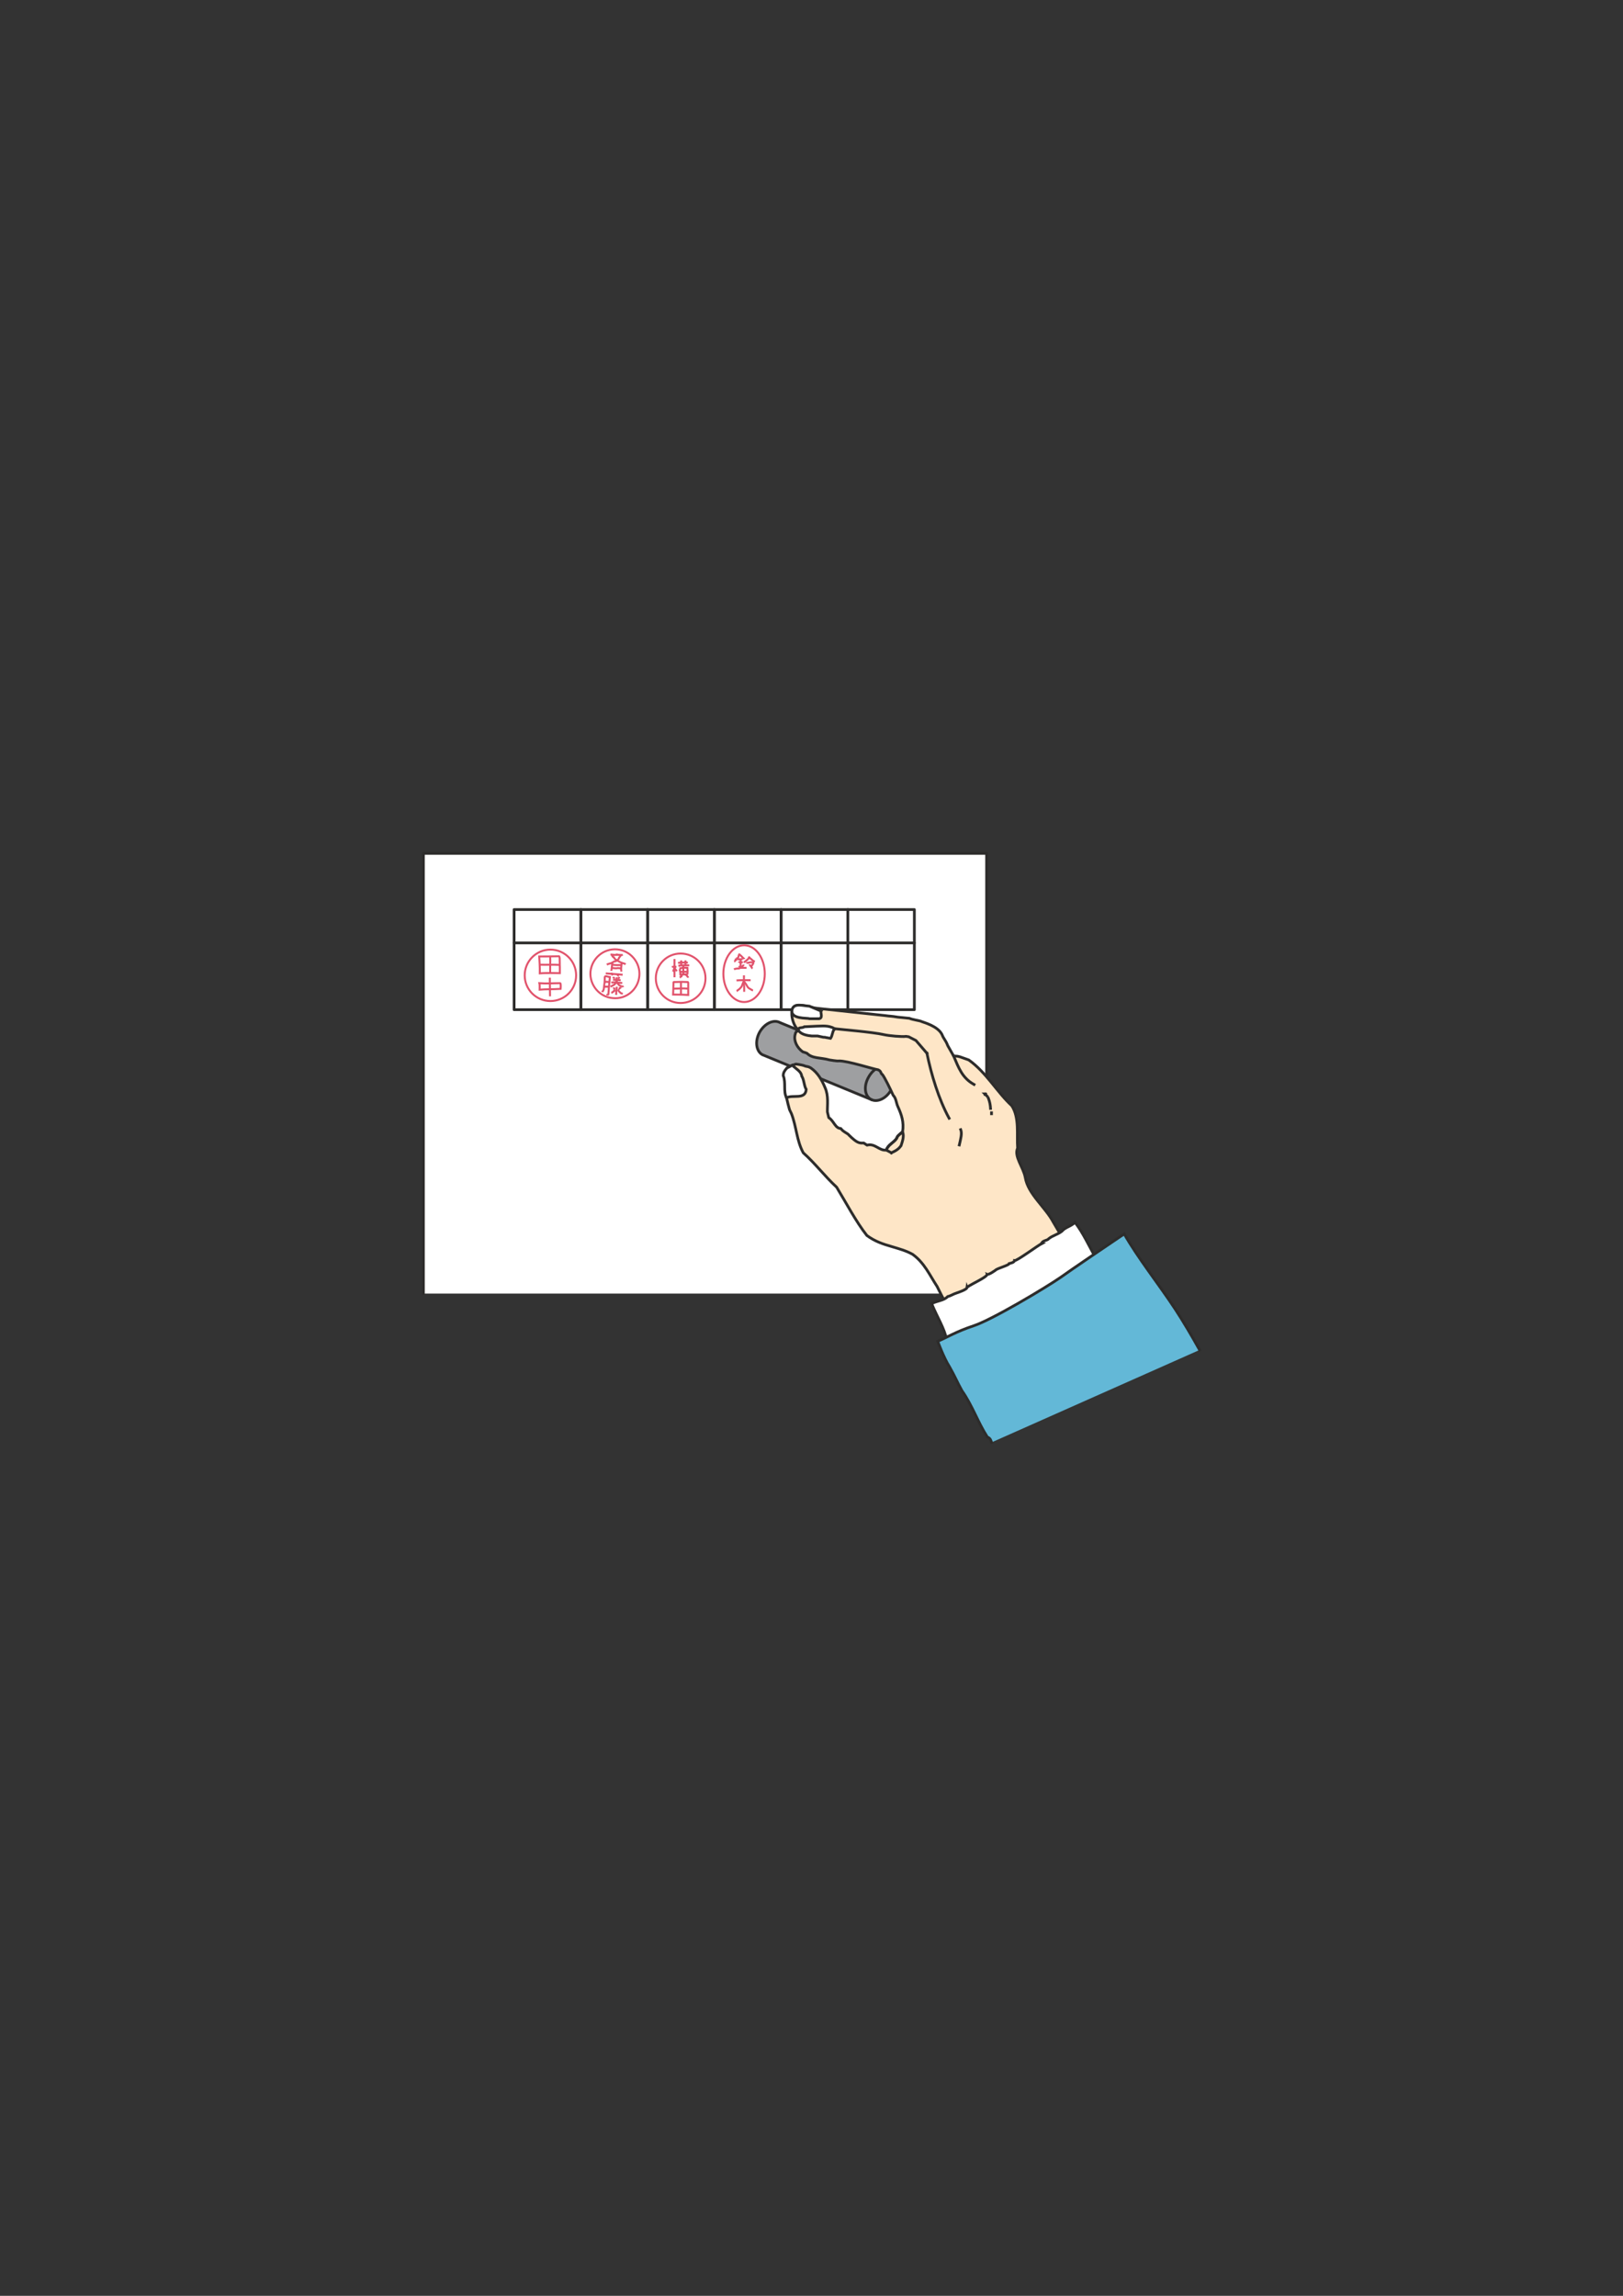 <?xml version="1.0" encoding="utf-8"?>
<!-- Created by UniConvertor 2.0rc4 (https://sk1project.net/) -->
<svg xmlns="http://www.w3.org/2000/svg" height="841.89pt" viewBox="0 0 595.276 841.89" width="595.276pt" version="1.1" xmlns:xlink="http://www.w3.org/1999/xlink" id="57632880-f60f-11ea-8eab-dcc15c148e23">

<rect x="0" y="0" width="595.276" height="841.89" fill="#333333" stroke="none"/>

<g>
	<g>
		<path style="fill:#ffffff;" d="M 361.862,474.369 L 361.862,312.945 155.294,312.945 155.294,474.369 361.862,474.369 Z" />
		<path style="stroke-linejoin:round;stroke:#2d2c2b;stroke-linecap:round;stroke-miterlimit:10.433;stroke-width:1.008;fill:none;" d="M 361.862,474.369 L 361.862,312.945 155.294,312.945 155.294,474.369" />
	</g>
	<g>
		<path style="stroke-linejoin:round;stroke:#2d2c2b;stroke-linecap:round;stroke-miterlimit:10.433;stroke-width:1.008;fill:#ffffff;" d="M 310.958,370.257 L 335.366,370.257 335.366,333.537 310.958,333.537 310.958,370.257 Z" />
		<g>
			<path style="fill:#fee6c7;" d="M 335.366,345.777 L 310.958,345.777 335.366,345.777 Z" />
			<path style="stroke-linejoin:round;stroke:#2d2c2b;stroke-linecap:round;stroke-miterlimit:10.433;stroke-width:1.008;fill:none;" d="M 335.366,345.777 L 310.958,345.777" />
		</g>
	</g>
	<g>
		<path style="stroke-linejoin:round;stroke:#2d2c2b;stroke-linecap:round;stroke-miterlimit:10.433;stroke-width:1.008;fill:#ffffff;" d="M 286.478,370.257 L 310.958,370.257 310.958,333.537 286.478,333.537 286.478,370.257 Z" />
		<g>
			<path style="fill:#fee6c7;" d="M 310.958,345.777 L 286.478,345.777 310.958,345.777 Z" />
			<path style="stroke-linejoin:round;stroke:#2d2c2b;stroke-linecap:round;stroke-miterlimit:10.433;stroke-width:1.008;fill:none;" d="M 310.958,345.777 L 286.478,345.777" />
		</g>
	</g>
	<g>
		<path style="stroke-linejoin:round;stroke:#2d2c2b;stroke-linecap:round;stroke-miterlimit:10.433;stroke-width:1.008;fill:#ffffff;" d="M 261.998,370.257 L 286.478,370.257 286.478,333.537 261.998,333.537 261.998,370.257 Z" />
		<g>
			<path style="fill:#fee6c7;" d="M 286.478,345.777 L 261.998,345.777 286.478,345.777 Z" />
			<path style="stroke-linejoin:round;stroke:#2d2c2b;stroke-linecap:round;stroke-miterlimit:10.433;stroke-width:1.008;fill:none;" d="M 286.478,345.777 L 261.998,345.777" />
		</g>
	</g>
	<g>
		<path style="stroke-linejoin:round;stroke:#2d2c2b;stroke-linecap:round;stroke-miterlimit:10.433;stroke-width:1.008;fill:#ffffff;" d="M 237.518,370.257 L 261.998,370.257 261.998,333.537 237.518,333.537 237.518,370.257 Z" />
		<g>
			<path style="fill:#fee6c7;" d="M 261.998,345.777 L 237.518,345.777 261.998,345.777 Z" />
			<path style="stroke-linejoin:round;stroke:#2d2c2b;stroke-linecap:round;stroke-miterlimit:10.433;stroke-width:1.008;fill:none;" d="M 261.998,345.777 L 237.518,345.777" />
		</g>
	</g>
	<g>
		<path style="stroke-linejoin:round;stroke:#2d2c2b;stroke-linecap:round;stroke-miterlimit:10.433;stroke-width:1.008;fill:#ffffff;" d="M 213.038,370.257 L 237.518,370.257 237.518,333.537 213.038,333.537 213.038,370.257 Z" />
		<g>
			<path style="fill:#fee6c7;" d="M 237.518,345.777 L 213.038,345.777 237.518,345.777 Z" />
			<path style="stroke-linejoin:round;stroke:#2d2c2b;stroke-linecap:round;stroke-miterlimit:10.433;stroke-width:1.008;fill:none;" d="M 237.518,345.777 L 213.038,345.777" />
		</g>
	</g>
	<g>
		<path style="stroke-linejoin:round;stroke:#2d2c2b;stroke-linecap:round;stroke-miterlimit:10.433;stroke-width:1.008;fill:#ffffff;" d="M 188.558,370.257 L 213.038,370.257 213.038,333.537 188.558,333.537 188.558,370.257 Z" />
		<g>
			<path style="fill:#fee6c7;" d="M 213.038,345.777 L 188.558,345.777 213.038,345.777 Z" />
			<path style="stroke-linejoin:round;stroke:#2d2c2b;stroke-linecap:round;stroke-miterlimit:10.433;stroke-width:1.008;fill:none;" d="M 213.038,345.777 L 188.558,345.777" />
		</g>
	</g>
	<g>
		<path style="stroke:#e1536c;stroke-width:0.72;stroke-miterlimit:10.433;fill:none;" d="M 201.878,367.089 C 207.062,367.089 211.31,362.913 211.31,357.657 211.31,352.473 207.062,348.225 201.878,348.225 196.694,348.225 192.446,352.473 192.446,357.657 192.446,362.913 196.694,367.089 201.878,367.089 L 201.878,367.089 Z" />
		<g>
			<path style="stroke:#e1536c;stroke-width:0.72;stroke-miterlimit:10.433;fill:none;" d="M 197.99,356.937 C 198.062,354.921 197.774,350.745 197.774,350.745 197.774,350.745 202.598,350.745 204.974,350.673 204.974,350.673 205.118,350.673 205.118,350.745 205.19,350.961 205.262,351.105 205.262,351.321 205.334,353.121 205.334,356.865 205.334,356.865 205.334,356.865 200.366,356.721 197.99,356.937 L 197.99,356.937 Z" />
			<path style="stroke:#e1536c;stroke-width:0.72;stroke-miterlimit:10.433;fill:none;" d="M 197.99,353.769 C 200.51,353.841 202.886,353.697 205.334,353.841" />
			<path style="stroke:#e1536c;stroke-width:0.72;stroke-miterlimit:10.433;fill:none;" d="M 201.806,350.817 C 201.878,353.265 201.734,354.489 201.806,356.937" />
		</g>
		<g>
			<path style="stroke:#e1536c;stroke-width:0.72;stroke-miterlimit:10.433;fill:none;" d="M 197.846,360.537 C 200.438,360.753 202.67,360.537 205.19,360.537 205.334,360.537 205.55,360.537 205.55,360.609 205.766,361.257 205.622,362.625 205.622,362.625 205.622,362.625 205.622,362.625 205.622,362.625 202.31,362.841 200.366,362.697 197.918,362.913 197.918,362.769 197.99,362.985 197.918,362.913 197.918,362.697 197.99,361.041 197.846,360.537 L 197.846,360.537 Z" />
			<path style="stroke:#e1536c;stroke-width:0.72;stroke-miterlimit:10.433;fill:none;" d="M 201.662,358.521 C 201.734,361.041 201.662,362.841 201.734,365.361" />
		</g>
	</g>
	<g>
		<path style="stroke:#e1536c;stroke-width:0.72;stroke-miterlimit:10.433;fill:none;" d="M 224.774,366.009 C 229.742,366.513 234.062,362.841 234.494,357.873 234.926,352.977 231.254,348.585 226.358,348.153 221.39,347.721 217.07,351.393 216.566,356.361 216.206,361.257 219.878,365.649 224.774,366.009 L 224.774,366.009 Z" />
		<g>
			<path style="stroke:#e1536c;stroke-width:0.72;stroke-miterlimit:10.433;fill:none;" d="M 226.214,349.665 C 226.214,349.809 226.214,349.953 226.214,350.169" />
			<path style="stroke:#e1536c;stroke-width:0.72;stroke-miterlimit:10.433;fill:none;" d="M 223.91,350.025 C 224.558,350.025 225.278,350.241 225.998,350.169 226.79,350.025 227.654,350.313 228.446,350.169" />
			<path style="stroke:#e1536c;stroke-width:0.72;stroke-miterlimit:10.433;fill:none;" d="M 227.654,350.313 C 227.438,350.313 227.654,350.241 227.654,350.169 227.654,350.241 227.654,350.313 227.654,350.385 227.438,350.673 227.294,350.961 227.078,351.177 226.934,351.465 226.934,351.681 226.718,351.825 226.43,351.969 226.358,352.185 226.214,352.329 225.782,352.545 225.35,352.545 224.99,352.689 224.918,352.761 224.918,352.833 224.774,352.905 224.414,353.049 224.054,353.265 223.622,353.337 223.262,353.481 222.902,353.553 222.542,353.697" />
			<path style="stroke:#e1536c;stroke-width:0.72;stroke-miterlimit:10.433;fill:none;" d="M 224.486,350.097 C 224.414,350.313 224.558,350.529 224.702,350.745 224.774,350.817 224.846,350.817 224.918,350.961 224.918,350.961 224.99,350.961 225.062,350.961 225.278,351.321 225.494,351.609 225.782,351.897 225.926,352.041 226.142,352.041 226.358,352.185 226.862,352.473 227.366,352.833 228.014,353.049 228.014,353.121 228.158,353.049 228.158,353.121 228.662,353.265 229.094,353.337 229.454,353.625" />
			<path style="stroke:#e1536c;stroke-width:0.72;stroke-miterlimit:10.433;fill:none;" d="M 224.558,353.049 C 224.486,353.985 224.414,354.849 224.27,355.785 224.27,355.857 224.198,355.857 224.198,356.001" />
			<path style="stroke:#e1536c;stroke-width:0.72;stroke-miterlimit:10.433;fill:none;" d="M 228.014,353.121 C 227.942,354.201 227.654,355.281 227.942,356.289 227.942,356.289 227.942,356.289 227.942,356.289" />
			<path style="stroke:#e1536c;stroke-width:0.72;stroke-miterlimit:10.433;fill:none;" d="M 224.558,353.769 C 225.206,353.841 225.854,353.913 226.502,353.913 226.934,353.841 227.366,353.913 227.798,353.913" />
			<path style="stroke:#e1536c;stroke-width:0.72;stroke-miterlimit:10.433;fill:none;" d="M 224.414,354.921 C 224.99,354.993 225.638,355.137 226.214,355.065 226.718,354.921 227.294,355.065 227.798,355.137" />
		</g>
		<g>
			<path style="stroke:#e1536c;stroke-width:0.72;stroke-miterlimit:10.433;fill:none;" d="M 222.182,356.937 C 224.198,357.153 226.358,357.225 228.374,357.441" />
			<path style="stroke:#e1536c;stroke-width:0.72;stroke-miterlimit:10.433;fill:none;" d="M 224.414,356.721 C 224.342,357.081 224.558,357.369 224.702,357.657" />
			<path style="stroke:#e1536c;stroke-width:0.72;stroke-miterlimit:10.433;fill:none;" d="M 226.718,356.937 C 226.718,357.297 226.718,357.657 226.574,358.017" />
			<path style="stroke:#e1536c;stroke-width:0.72;stroke-miterlimit:10.433;fill:none;" d="M 220.814,363.777 C 220.814,363.777 220.814,363.777 220.814,363.777 220.814,363.777 220.886,363.633 220.958,363.633 220.958,363.633 221.03,363.561 221.102,363.489 221.246,363.201 221.462,362.913 221.462,362.553 221.678,361.113 221.822,359.745 221.822,358.305 221.822,357.657 223.046,358.233 223.694,358.305 223.478,360.465 223.262,362.697 223.118,364.857 223.118,364.785 223.118,364.785 223.118,364.713 222.974,364.785 222.902,364.641 222.758,364.641 222.758,364.569 222.758,364.569 222.758,364.497" />
			<path style="stroke:#e1536c;stroke-width:0.72;stroke-miterlimit:10.433;fill:none;" d="M 221.822,360.033 C 222.326,360.033 222.83,360.033 223.406,360.105" />
			<path style="stroke:#e1536c;stroke-width:0.72;stroke-miterlimit:10.433;fill:none;" d="M 221.606,361.833 C 222.182,361.833 222.758,361.833 223.262,361.833" />
			<path style="stroke:#e1536c;stroke-width:0.72;stroke-miterlimit:10.433;fill:none;" d="M 224.918,358.233 C 224.99,358.521 225.278,358.593 225.35,358.881" />
			<path style="stroke:#e1536c;stroke-width:0.72;stroke-miterlimit:10.433;fill:none;" d="M 227.294,358.377 C 227.078,358.593 226.79,358.737 226.646,358.953" />
			<path style="stroke:#e1536c;stroke-width:0.72;stroke-miterlimit:10.433;fill:none;" d="M 224.846,359.313 C 225.782,359.241 226.718,359.457 227.654,359.457" />
			<path style="stroke:#e1536c;stroke-width:0.72;stroke-miterlimit:10.433;fill:none;" d="M 224.198,360.321 C 225.494,360.105 226.862,360.465 228.23,360.465" />
			<path style="stroke:#e1536c;stroke-width:0.72;stroke-miterlimit:10.433;fill:none;" d="M 226.286,358.377 C 225.998,359.241 226.214,360.249 225.494,360.897 225.35,361.041 225.134,361.185 224.99,361.257 224.63,361.473 224.27,361.617 223.91,361.833" />
			<path style="stroke:#e1536c;stroke-width:0.72;stroke-miterlimit:10.433;fill:none;" d="M 226.214,359.601 C 226.286,359.745 226.214,359.961 226.286,360.105 226.358,360.537 226.718,360.897 227.078,361.257 227.294,361.401 227.51,361.473 227.726,361.617 227.942,361.761 228.158,361.689 228.446,361.761 228.518,361.833 228.518,361.905 228.518,361.977" />
			<path style="stroke:#e1536c;stroke-width:0.72;stroke-miterlimit:10.433;fill:none;" d="M 226.214,361.833 C 226.214,362.769 225.998,363.633 225.998,364.497 225.998,364.497 225.854,364.497 225.782,364.425" />
			<path style="stroke:#e1536c;stroke-width:0.72;stroke-miterlimit:10.433;fill:none;" d="M 225.062,362.121 C 225.062,362.121 225.062,362.193 225.062,362.193 225.134,362.409 225.422,362.409 225.494,362.697 225.494,362.697 225.494,362.697 225.566,362.697" />
			<path style="stroke:#e1536c;stroke-width:0.72;stroke-miterlimit:10.433;fill:none;" d="M 225.638,363.201 C 225.494,363.129 225.494,363.273 225.35,363.273 225.422,363.417 225.278,363.417 225.134,363.489 224.846,363.705 224.558,363.993 224.198,364.065" />
			<path style="stroke:#e1536c;stroke-width:0.72;stroke-miterlimit:10.433;fill:none;" d="M 227.726,362.049 C 227.654,362.193 227.438,362.265 227.294,362.337 227.222,362.553 227.078,362.697 226.862,362.697" />
			<path style="stroke:#e1536c;stroke-width:0.72;stroke-miterlimit:10.433;fill:none;" d="M 226.574,363.057 C 226.646,363.057 226.718,363.057 226.718,363.057 226.934,363.489 227.294,363.777 227.654,364.137 227.942,364.353 228.158,364.353 228.446,364.353" />
		</g>
	</g>
	<g>
		<path style="stroke:#e1536c;stroke-width:0.72;stroke-miterlimit:10.433;fill:none;" d="M 249.614,367.809 C 254.654,367.809 258.758,363.777 258.758,358.737 258.758,353.697 254.654,349.665 249.614,349.665 244.646,349.665 240.542,353.697 240.542,358.737 240.542,363.777 244.646,367.809 249.614,367.809 L 249.614,367.809 Z" />
		<g>
			<path style="stroke:#e1536c;stroke-width:0.72;stroke-miterlimit:10.433;fill:none;" d="M 246.446,354.633 C 246.95,354.417 247.526,354.561 248.102,354.561" />
			<path style="stroke:#e1536c;stroke-width:0.72;stroke-miterlimit:10.433;fill:none;" d="M 247.382,351.681 C 247.382,353.913 247.382,356.145 247.382,358.377" />
			<path style="stroke:#e1536c;stroke-width:0.72;stroke-miterlimit:10.433;fill:none;" d="M 246.806,356.289 C 247.094,355.857 247.166,355.353 247.382,354.921 247.454,354.849 247.382,354.777 247.382,354.705 247.382,355.281 247.958,355.641 248.246,356.145" />
			<path style="stroke:#e1536c;stroke-width:0.72;stroke-miterlimit:10.433;fill:none;" d="M 248.678,353.121 C 249.902,352.905 251.126,352.977 252.278,352.977" />
			<path style="stroke:#e1536c;stroke-width:0.72;stroke-miterlimit:10.433;fill:none;" d="M 249.83,352.185 C 249.83,352.977 249.83,353.337 249.83,354.057 249.83,354.057 249.83,353.985 249.83,353.985" />
			<path style="stroke:#e1536c;stroke-width:0.72;stroke-miterlimit:10.433;fill:none;" d="M 251.414,352.185 C 251.414,352.905 251.414,353.193 251.414,353.841 251.414,353.841 251.414,353.841 251.414,353.841" />
			<path style="stroke:#e1536c;stroke-width:0.72;stroke-miterlimit:10.433;fill:none;" d="M 248.822,354.201 C 250.118,353.841 251.486,354.057 252.782,353.985" />
			<path style="stroke:#e1536c;stroke-width:0.72;stroke-miterlimit:10.433;fill:none;" d="M 252.134,357.225 C 252.134,357.225 252.134,357.225 252.134,357.297 252.206,356.433 252.206,355.641 252.134,354.921 251.486,354.921 250.838,354.777 250.19,354.921 249.758,355.137 249.686,355.065 249.182,355.065 249.614,355.065 249.182,355.641 249.398,356.001 249.542,356.361 249.542,357.369 249.542,357.369 249.542,357.369 251.342,357.297 252.278,357.297" />
			<path style="stroke:#e1536c;stroke-width:0.72;stroke-miterlimit:10.433;fill:none;" d="M 250.622,353.985 C 250.622,355.137 250.622,356.361 250.622,357.513" />
			<path style="stroke:#e1536c;stroke-width:0.72;stroke-miterlimit:10.433;fill:none;" d="M 250.262,357.369 C 250.19,357.585 250.118,357.729 249.902,357.801 249.902,357.873 249.902,358.017 249.902,358.017 249.686,358.017 249.542,358.377 249.326,358.521" />
			<path style="stroke:#e1536c;stroke-width:0.72;stroke-miterlimit:10.433;fill:none;" d="M 251.198,357.297 C 251.558,357.441 251.846,357.657 251.99,357.873 252.062,358.089 252.35,358.233 252.422,358.521" />
			<path style="stroke:#e1536c;stroke-width:0.72;stroke-miterlimit:10.433;fill:none;" d="M 249.542,356.361 C 250.406,356.361 251.27,356.361 252.206,356.361" />
		</g>
		<g>
			<path style="stroke:#e1536c;stroke-width:0.72;stroke-miterlimit:10.433;fill:none;" d="M 252.422,364.857 C 250.55,364.713 246.878,364.713 246.878,364.713 246.878,364.713 247.022,361.761 247.022,360.249 247.022,359.961 247.67,360.177 247.958,360.105 249.254,360.033 250.622,360.033 251.918,360.105 252.062,360.177 252.278,360.033 252.35,360.177 252.422,360.249 252.422,360.393 252.422,360.465 L 252.422,364.857 Z" />
			<path style="stroke:#e1536c;stroke-width:0.72;stroke-miterlimit:10.433;fill:none;" d="M 247.094,362.553 C 248.822,362.553 250.622,362.337 252.35,362.553" />
			<path style="stroke:#e1536c;stroke-width:0.72;stroke-miterlimit:10.433;fill:none;" d="M 249.758,360.105 C 249.758,361.617 249.758,363.129 249.758,364.713 249.758,364.713 249.758,364.641 249.758,364.641" />
		</g>
	</g>
	<g>
		<path style="stroke:#e1536c;stroke-width:0.72;stroke-miterlimit:10.433;fill:none;" d="M 272.942,367.449 C 277.118,367.449 280.502,362.769 280.502,357.081 280.502,351.321 277.118,346.641 272.942,346.641 268.766,346.641 265.31,351.321 265.31,357.081 265.31,362.769 268.766,367.449 272.942,367.449 L 272.942,367.449 Z" />
		<g>
			<path style="stroke:#e1536c;stroke-width:0.72;stroke-miterlimit:10.433;fill:none;" d="M 271.286,349.665 C 271.214,349.953 270.998,350.169 270.926,350.457 270.926,350.673 270.854,350.961 270.71,351.105 270.566,351.249 270.566,351.465 270.278,351.465 270.278,351.537 270.278,351.609 270.278,351.681 270.206,351.681 270.134,351.681 270.062,351.753 269.99,351.825 270.206,351.969 269.846,351.897 269.846,352.041 269.846,352.113 269.846,352.113 269.558,352.185 269.558,352.545 269.27,352.617" />
			<path style="stroke:#e1536c;stroke-width:0.72;stroke-miterlimit:10.433;fill:none;" d="M 271.286,349.881 C 271.214,350.025 271.43,350.097 271.502,350.241 271.862,350.601 272.222,350.889 272.582,351.321 272.654,351.465 272.942,351.465 273.014,351.681" />
			<path style="stroke:#e1536c;stroke-width:0.72;stroke-miterlimit:10.433;fill:none;" d="M 270.566,351.825 C 271.142,351.681 271.79,351.897 272.366,351.609" />
			<path style="stroke:#e1536c;stroke-width:0.72;stroke-miterlimit:10.433;fill:none;" d="M 271.07,352.977 C 271.07,352.977 271.07,352.905 271.07,352.905 271.502,352.833 272.006,352.977 272.438,352.761" />
			<path style="stroke:#e1536c;stroke-width:0.72;stroke-miterlimit:10.433;fill:none;" d="M 271.646,351.969 C 271.646,352.977 271.646,353.841 271.646,354.849 271.646,354.561 271.142,354.489 271.07,354.201" />
			<path style="stroke:#e1536c;stroke-width:0.72;stroke-miterlimit:10.433;fill:none;" d="M 272.726,353.697 C 272.726,353.913 272.582,354.057 272.438,354.201 272.222,354.417 272.006,354.633 271.862,354.921" />
			<path style="stroke:#e1536c;stroke-width:0.72;stroke-miterlimit:10.433;fill:none;" d="M 269.198,355.425 C 269.846,355.209 270.422,355.137 271.142,355.137 271.286,355.065 271.358,354.921 271.502,354.921 272.294,354.921 273.014,354.921 273.806,354.921" />
			<path style="stroke:#e1536c;stroke-width:0.72;stroke-miterlimit:10.433;fill:none;" d="M 272.87,352.977 C 273.158,352.617 273.518,352.473 273.806,352.185 274.382,351.825 274.67,351.321 274.886,350.745 274.742,351.105 275.102,351.321 275.246,351.537 275.246,351.609 275.462,351.609 275.534,351.681 275.894,352.113 276.326,352.401 276.83,352.689" />
			<path style="stroke:#e1536c;stroke-width:0.72;stroke-miterlimit:10.433;fill:none;" d="M 273.806,353.265 C 273.878,353.121 274.022,353.121 274.094,353.121 274.742,353.049 275.246,352.761 275.822,352.905 275.966,352.977 276.326,352.833 276.326,353.121 276.326,353.193 276.254,353.337 276.182,353.481 275.966,353.769 275.822,354.129 275.462,354.345" />
			<path style="stroke:#e1536c;stroke-width:0.72;stroke-miterlimit:10.433;fill:none;" d="M 274.742,353.985 C 275.102,353.841 275.246,354.201 275.462,354.417 275.606,354.561 275.75,354.993 276.038,355.137" />
		</g>
		<g>
			<path style="stroke:#e1536c;stroke-width:0.72;stroke-miterlimit:10.433;fill:none;" d="M 270.134,359.529 C 271.862,359.385 273.662,359.457 275.318,359.457" />
			<path style="stroke:#e1536c;stroke-width:0.72;stroke-miterlimit:10.433;fill:none;" d="M 272.87,357.657 C 272.87,359.097 272.798,360.465 272.942,361.833 272.942,362.409 272.942,363.057 272.942,363.705" />
			<path style="stroke:#e1536c;stroke-width:0.72;stroke-miterlimit:10.433;fill:none;" d="M 272.87,359.673 C 272.582,360.177 272.366,360.753 272.222,361.257 272.078,361.545 272.006,361.833 271.79,362.049 271.43,362.481 271.07,362.841 270.566,363.129 270.422,363.201 270.35,363.417 270.206,363.489" />
			<path style="stroke:#e1536c;stroke-width:0.72;stroke-miterlimit:10.433;fill:none;" d="M 272.942,359.889 C 273.014,360.177 273.23,360.321 273.374,360.537 273.806,361.041 273.95,361.689 274.454,362.193 274.742,362.481 275.102,362.625 275.462,362.841 275.678,362.985 275.894,363.129 276.182,363.201" />
		</g>
	</g>
	<g>
		<path style="stroke-miterlimit:10.433;stroke:#2d2c2b;stroke-width:1.008;stroke-linecap:square;fill:#9e9fa1;" d="M 326.006,391.425 C 328.31,392.721 328.742,396.393 326.87,399.633 325.07,402.873 321.758,404.385 319.454,403.161 L 279.566,386.745 C 277.262,385.377 276.83,381.705 278.63,378.465 280.502,375.225 283.814,373.713 286.118,375.009 L 326.006,391.425 Z" />
		<g>
			<path style="fill:#9e9fa1;" d="M 326.006,391.425 C 323.702,390.129 320.39,391.713 318.59,394.953 316.718,398.193 317.078,401.865 319.454,403.161 L 326.006,391.425 Z" />
			<path style="stroke-miterlimit:10.433;stroke:#2d2c2b;stroke-width:1.008;stroke-linecap:square;fill:none;" d="M 326.006,391.425 C 323.702,390.129 320.39,391.713 318.59,394.953 316.718,398.193 317.078,401.865 319.454,403.161" />
		</g>
	</g>
	<g>
		<path style="fill:#fee6c7;" d="M 356.75,496.329 C 355.67,493.305 347.318,479.409 343.718,471.777 340.982,467.601 339.038,463.065 334.718,459.969 332.27,458.601 329.75,457.953 327.158,457.161 323.63,456.153 320.894,455.217 317.942,453.057 314.054,448.161 310.022,440.529 306.854,435.345 302.606,431.457 298.934,426.561 294.614,422.745 292.166,418.209 292.166,413.313 290.294,408.417 L 289.574,406.905 C 289.214,405.681 288.782,403.953 288.494,402.585 288.134,401.289 287.99,397.905 287.918,395.817 287.846,393.657 288.134,392.649 288.638,391.641 L 290.582,390.633 291.95,390.201 C 293.534,390.417 294.47,390.561 295.478,390.993 296.918,391.281 296.414,391.137 297.422,391.641 299.942,393.441 301.382,395.889 302.606,398.841 303.974,401.865 303.398,405.249 303.47,407.769 L 303.974,409.857 C 305.774,410.937 306.35,413.817 308.366,413.817 309.374,415.185 310.814,415.473 311.462,416.337 314.198,419.001 315.062,419.289 316.79,419.145 L 318.014,419.937 C 320.966,419.145 322.478,422.097 325.07,421.737 325.718,419.721 327.806,419.073 328.886,417.417 329.03,416.553 330.182,415.833 331.046,415.041 331.622,411.441 330.614,408.705 329.39,405.969 328.67,404.529 328.742,402.801 327.59,401.649 326.51,399.273 324.566,395.241 323.63,394.017 322.982,393.729 323.27,392.937 322.334,392.433 L 322.046,392.289 C 320.39,392.073 310.814,388.977 307.718,389.049 307.07,389.193 304.334,388.689 304.262,388.689 300.95,387.753 297.926,388.257 295.982,386.241 294.83,385.809 295.478,386.025 294.47,385.737 292.382,384.297 291.086,381.705 291.59,379.545 291.878,378.465 291.734,378.825 292.094,378.321 292.094,378.321 292.382,378.321 292.886,377.745 291.014,376.377 289.646,371.769 290.87,369.609 292.094,367.377 297.494,369.609 299.726,369.753 301.886,369.969 317.294,371.625 324.566,372.417 326.582,372.705 326.726,372.561 329.246,372.993 L 333.566,373.425 C 334.646,373.929 337.454,374.289 337.958,374.577 338.462,374.865 343.934,376.161 345.518,379.401 346.094,380.985 346.814,381.345 347.606,383.433 L 349.766,387.249 351.134,387.321 352.07,387.537 355.31,388.689 C 361.646,393.153 365.75,400.569 371.078,405.465 373.958,409.785 372.878,416.121 373.238,421.017 371.798,424.041 375.398,428.073 376.046,431.817 377.054,437.865 383.462,442.761 386.27,448.089 388.646,452.193 398.222,468.321 400.31,471.417 L 356.75,496.329 Z" />
		<path style="stroke-linejoin:round;stroke:#2d2c2b;stroke-linecap:round;stroke-miterlimit:10.433;stroke-width:1.008;fill:none;" d="M 356.75,496.329 C 355.67,493.305 347.318,479.409 343.718,471.777 340.982,467.601 339.038,463.065 334.718,459.969 332.27,458.601 329.75,457.953 327.158,457.161 323.63,456.153 320.894,455.217 317.942,453.057 314.054,448.161 310.022,440.529 306.854,435.345 302.606,431.457 298.934,426.561 294.614,422.745 292.166,418.209 292.166,413.313 290.294,408.417 L 289.574,406.905 C 289.214,405.681 288.782,403.953 288.494,402.585 288.134,401.289 287.99,397.905 287.918,395.817 287.846,393.657 288.134,392.649 288.638,391.641 L 290.582,390.633 291.95,390.201 C 293.534,390.417 294.47,390.561 295.478,390.993 296.918,391.281 296.414,391.137 297.422,391.641 299.942,393.441 301.382,395.889 302.606,398.841 303.974,401.865 303.398,405.249 303.47,407.769 L 303.974,409.857 C 305.774,410.937 306.35,413.817 308.366,413.817 309.374,415.185 310.814,415.473 311.462,416.337 314.198,419.001 315.062,419.289 316.79,419.145 L 318.014,419.937 C 320.966,419.145 322.478,422.097 325.07,421.737 325.718,419.721 327.806,419.073 328.886,417.417 329.03,416.553 330.182,415.833 331.046,415.041 331.622,411.441 330.614,408.705 329.39,405.969 328.67,404.529 328.742,402.801 327.59,401.649 326.51,399.273 324.566,395.241 323.63,394.017 322.982,393.729 323.27,392.937 322.334,392.433 L 322.046,392.289 C 320.39,392.073 310.814,388.977 307.718,389.049 307.07,389.193 304.334,388.689 304.262,388.689 300.95,387.753 297.926,388.257 295.982,386.241 294.83,385.809 295.478,386.025 294.47,385.737 292.382,384.297 291.086,381.705 291.59,379.545 291.878,378.465 291.734,378.825 292.094,378.321 292.094,378.321 292.382,378.321 292.886,377.745 291.014,376.377 289.646,371.769 290.87,369.609 292.094,367.377 297.494,369.609 299.726,369.753 301.886,369.969 317.294,371.625 324.566,372.417 326.582,372.705 326.726,372.561 329.246,372.993 L 333.566,373.425 C 334.646,373.929 337.454,374.289 337.958,374.577 338.462,374.865 343.934,376.161 345.518,379.401 346.094,380.985 346.814,381.345 347.606,383.433 L 349.766,387.249 351.134,387.321 352.07,387.537 355.31,388.689 C 361.646,393.153 365.75,400.569 371.078,405.465 373.958,409.785 372.878,416.121 373.238,421.017 371.798,424.041 375.398,428.073 376.046,431.817 377.054,437.865 383.462,442.761 386.27,448.089 388.646,452.193 398.222,468.321 400.31,471.417" />
	</g>
	<g>
		<path style="fill:#ffffff;" d="M 401.822,461.121 C 396.422,466.449 355.166,490.425 347.318,491.649 346.382,486.969 343.646,482.865 341.702,478.041 343.862,476.961 346.166,476.961 347.606,475.449 348.686,475.233 349.478,474.585 350.846,474.153 350.846,474.153 354.95,472.857 354.662,472.065 354.59,472.497 354.662,472.209 354.662,472.065 356.534,470.697 362.222,468.249 362.006,467.313 362.654,467.601 365.102,465.801 365.102,465.801 365.75,465.081 370.142,464.001 370.142,463.353 370.79,463.209 372.014,462.921 372.086,462.273 372.878,462.489 380.654,456.729 382.094,456.009 381.662,455.937 382.022,456.081 382.094,456.009 382.238,454.857 384.11,455.001 384.686,454.209 386.126,453.057 387.998,452.697 389.51,451.473 390.662,450.033 392.966,449.673 394.262,448.233 397.286,452.121 399.302,456.729 401.822,461.121 L 401.822,461.121 Z" />
		<path style="stroke-miterlimit:10.433;stroke:#2d2c2b;stroke-width:1.008;stroke-linecap:square;fill:none;" d="M 401.822,461.121 C 396.422,466.449 355.166,490.425 347.318,491.649 346.382,486.969 343.646,482.865 341.702,478.041 343.862,476.961 346.166,476.961 347.606,475.449 348.686,475.233 349.478,474.585 350.846,474.153 350.846,474.153 354.95,472.857 354.662,472.065 354.59,472.497 354.662,472.209 354.662,472.065 356.534,470.697 362.222,468.249 362.006,467.313 362.654,467.601 365.102,465.801 365.102,465.801 365.75,465.081 370.142,464.001 370.142,463.353 370.79,463.209 372.014,462.921 372.086,462.273 372.878,462.489 380.654,456.729 382.094,456.009 381.662,455.937 382.022,456.081 382.094,456.009 382.238,454.857 384.11,455.001 384.686,454.209 386.126,453.057 387.998,452.697 389.51,451.473 390.662,450.033 392.966,449.673 394.262,448.233 397.286,452.121 399.302,456.729 401.822,461.121" />
	</g>
	<path style="stroke-miterlimit:10.433;stroke:#2d2c2b;stroke-width:1.008;stroke-linecap:square;fill:none;" d="M 361.214,401.145 C 361.214,401.649 361.214,401.433 361.214,401.145 361.502,401.073 361.862,401.145 361.214,401.145 L 362.006,401.937" />
	<path style="stroke-miterlimit:10.433;stroke:#2d2c2b;stroke-width:1.008;stroke-linecap:square;fill:none;" d="M 326.942,422.745 L 325.07,421.737 C 325.718,419.721 327.806,419.073 328.886,417.417 329.03,416.553 330.182,415.833 331.046,415.041 331.694,416.697 330.974,418.569 330.47,420.153 329.75,421.161 328.886,421.881 326.942,422.745" />
	<g>
		<path style="fill:#ffffff;" d="M 305.918,377.601 C 305.27,378.321 305.342,379.761 304.622,380.769 L 302.966,380.481 C 302.462,380.265 302.174,380.481 301.526,380.265 L 299.87,379.905 C 299.51,379.905 298.862,379.905 297.71,379.905 296.198,379.761 294.038,379.401 293.03,378.105 292.31,376.377 294.326,377.169 294.974,376.521 L 299.51,376.305 C 301.454,376.305 303.83,375.873 306.206,377.241 L 305.918,377.601 Z" />
		<path style="stroke-miterlimit:10.433;stroke:#2d2c2b;stroke-width:1.008;stroke-linecap:square;fill:none;" d="M 305.918,377.601 C 305.27,378.321 305.342,379.761 304.622,380.769 L 302.966,380.481 C 302.462,380.265 302.174,380.481 301.526,380.265 L 299.87,379.905 C 299.51,379.905 298.862,379.905 297.71,379.905 296.198,379.761 294.038,379.401 293.03,378.105 292.31,376.377 294.326,377.169 294.974,376.521 L 299.51,376.305 C 301.454,376.305 303.83,375.873 306.206,377.241 L 305.918,377.601" />
	</g>
	<g>
		<path style="fill:#ffffff;" d="M 300.086,373.569 C 298.934,373.569 297.71,373.569 296.846,373.569 296.198,373.209 289.718,373.857 290.51,370.257 291.158,367.593 294.758,368.889 296.846,368.961 L 301.166,370.761 C 300.806,371.265 302.102,373.641 300.086,373.569 L 300.086,373.569 Z" />
		<path style="stroke-miterlimit:10.433;stroke:#2d2c2b;stroke-width:1.008;stroke-linecap:square;fill:none;" d="M 300.086,373.569 C 298.934,373.569 297.71,373.569 296.846,373.569 296.198,373.209 289.718,373.857 290.51,370.257 291.158,367.593 294.758,368.889 296.846,368.961 L 301.166,370.761 C 300.806,371.265 302.102,373.641 300.086,373.569" />
	</g>
	<g>
		<path style="fill:#ffffff;" d="M 288.494,402.585 C 287.198,400.209 288.35,397.041 287.27,394.449 287.27,393.369 287.774,392.577 288.638,391.641 L 290.582,390.633 C 292.094,392.073 293.894,392.937 294.038,394.593 294.974,396.033 294.83,398.049 295.694,399.489 295.406,403.449 290.654,401.289 288.494,402.585 L 288.494,402.585 Z" />
		<path style="stroke-miterlimit:10.433;stroke:#2d2c2b;stroke-width:1.008;stroke-linecap:square;fill:none;" d="M 288.494,402.585 C 287.198,400.209 288.35,397.041 287.27,394.449 287.27,393.369 287.774,392.577 288.638,391.641 L 290.582,390.633 C 292.094,392.073 293.894,392.937 294.038,394.593 294.974,396.033 294.83,398.049 295.694,399.489 295.406,403.449 290.654,401.289 288.494,402.585" />
	</g>
	<g>
		<path style="fill:#63b8d7;" d="M 363.662,528.945 C 363.518,528.513 363.302,527.361 362.15,527.001 358.55,521.385 356.75,515.625 352.79,509.937 L 352.79,509.937 C 350.99,506.697 350.414,505.041 348.254,501.225 346.166,497.985 343.934,491.865 343.934,491.865 347.39,490.425 350.414,488.409 357.11,486.177 363.878,483.945 383.39,472.281 388.934,468.465 394.406,464.577 403.19,458.673 412.334,452.481 417.374,461.337 425.006,470.913 430.982,479.985 434.006,484.593 437.174,489.993 439.982,495.033 L 363.662,528.945 Z" />
		<path style="stroke-miterlimit:10.433;stroke:#2d2c2b;stroke-width:1.008;stroke-linecap:square;fill:none;" d="M 363.662,528.945 C 363.518,528.513 363.302,527.361 362.15,527.001 358.55,521.385 356.75,515.625 352.79,509.937 L 352.79,509.937 C 350.99,506.697 350.414,505.041 348.254,501.225 346.166,497.985 343.934,491.865 343.934,491.865 347.39,490.425 350.414,488.409 357.11,486.177 363.878,483.945 383.39,472.281 388.934,468.465 394.406,464.577 403.19,458.673 412.334,452.481 417.374,461.337 425.006,470.913 430.982,479.985 434.006,484.593 437.174,489.993 439.982,495.033" />
	</g>
	<path style="stroke-miterlimit:10.433;stroke:#2d2c2b;stroke-width:1.008;stroke-linecap:square;fill:none;" d="M 363.662,408.057 L 363.662,408.417" />
	<path style="stroke-miterlimit:10.433;stroke:#2d2c2b;stroke-width:1.008;stroke-linecap:square;fill:none;" d="M 363.302,406.473 C 363.23,405.177 363.014,404.025 362.51,402.729" />
	<path style="stroke-miterlimit:10.433;stroke:#2d2c2b;stroke-width:1.008;stroke-linecap:square;fill:none;" d="M 349.766,387.249 C 351.638,391.641 352.934,395.313 357.254,397.689" />
	<path style="stroke-miterlimit:10.433;stroke:#2d2c2b;stroke-width:1.008;stroke-linecap:square;fill:none;" d="M 351.854,419.865 C 352.358,417.633 352.934,415.617 352.358,414.249" />
	<path style="stroke-miterlimit:10.433;stroke:#2d2c2b;stroke-width:1.008;stroke-linecap:square;fill:none;" d="M 339.974,386.241 C 341.558,394.017 344.294,403.089 348.11,410.073" />
	<path style="stroke-miterlimit:10.433;stroke:#2d2c2b;stroke-width:1.008;stroke-linecap:square;fill:none;" d="M 339.974,386.241 L 335.942,381.561 C 334.862,380.985 333.926,380.553 333.278,380.193 L 332.342,380.049 C 330.758,380.265 326.006,379.833 324.134,379.401 320.174,378.465 307.718,377.457 306.206,377.241" />
</g>
</svg>